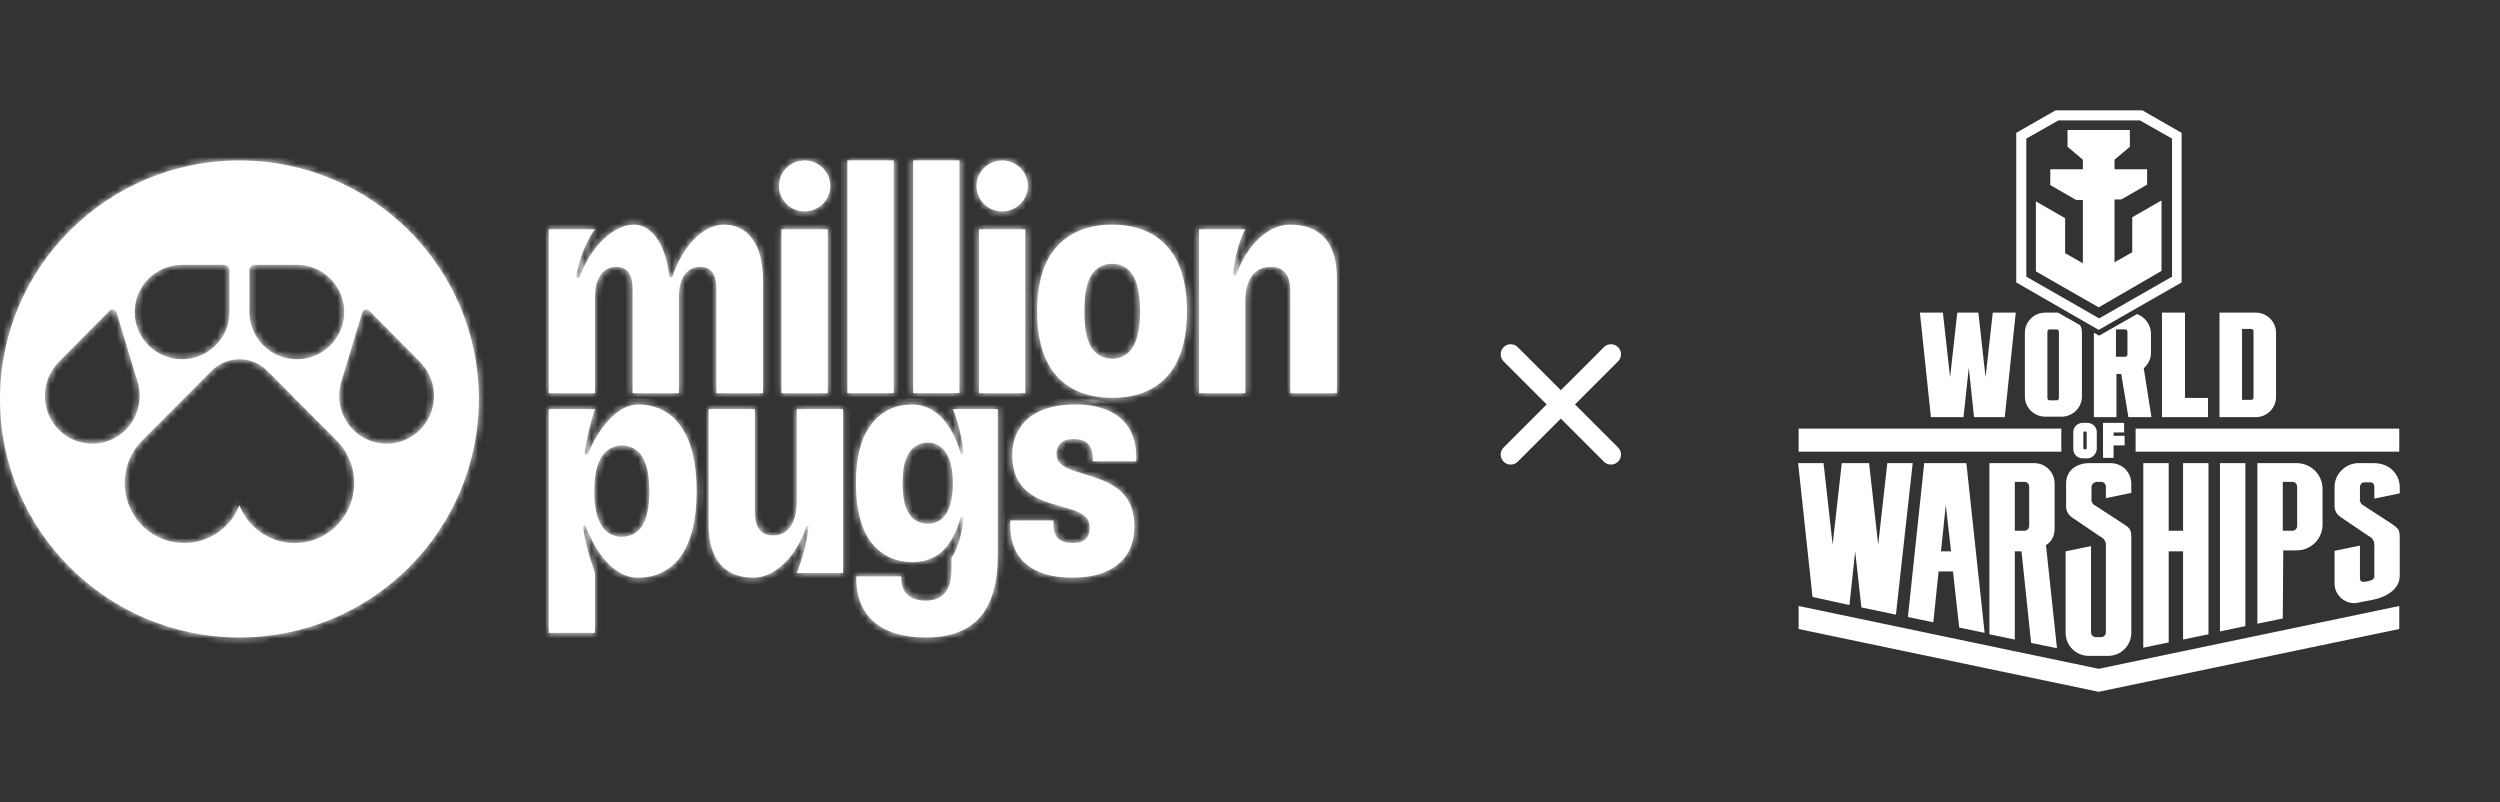 <svg width="374" height="120" viewBox="0 0 374 120" fill="none" xmlns="http://www.w3.org/2000/svg">
<rect x="0" y="0" width="374" height="120" fill="#333333" stroke="none"/>
<mask id="path-1-inside-1_22_207" fill="white">
<path fill-rule="evenodd" clip-rule="evenodd" d="M71.639 59.687C71.639 79.392 55.602 95.367 35.82 95.367C16.037 95.367 0 79.392 0 59.687C0 39.981 16.037 24.007 35.82 24.007C55.602 24.007 71.639 39.981 71.639 59.687ZM24.152 53.038C25.237 53.56 26.437 53.798 27.64 53.73C28.843 53.662 30.009 53.289 31.027 52.648C32.046 52.007 32.883 51.117 33.461 50.064C34.038 49.011 34.337 47.828 34.328 46.628V40.433C34.328 40.217 34.242 40.009 34.089 39.856C33.935 39.704 33.727 39.618 33.51 39.618H27.266C25.659 39.612 24.097 40.15 22.837 41.145C21.577 42.139 20.694 43.53 20.332 45.09C19.97 46.65 20.151 48.286 20.845 49.73C21.539 51.174 22.705 52.34 24.152 53.038ZM20.649 57.383C20.645 57.342 20.637 57.302 20.625 57.263L17.443 46.766C17.41 46.659 17.351 46.563 17.271 46.486C17.191 46.409 17.093 46.354 16.986 46.327C16.878 46.3 16.766 46.301 16.66 46.331C16.553 46.361 16.456 46.418 16.378 46.496L8.665 54.281C8.631 54.313 8.601 54.351 8.576 54.392C7.745 55.308 7.165 56.427 6.893 57.638C6.62 58.849 6.665 60.111 7.022 61.3C7.379 62.488 8.036 63.562 8.929 64.417C9.823 65.271 10.921 65.876 12.116 66.172C13.311 66.468 14.562 66.445 15.745 66.106C16.929 65.766 18.004 65.121 18.866 64.235C19.728 63.348 20.347 62.251 20.661 61.05C20.975 59.849 20.974 58.586 20.658 57.386L20.649 57.383ZM40.471 52.551C39.417 51.849 38.571 50.878 38.022 49.739C37.548 48.766 37.306 47.697 37.314 46.616V40.433C37.314 40.326 37.334 40.22 37.375 40.121C37.416 40.022 37.476 39.932 37.552 39.857C37.627 39.781 37.718 39.721 37.817 39.68C37.916 39.639 38.022 39.618 38.129 39.618H44.382C45.649 39.613 46.895 39.947 47.989 40.586C49.082 41.224 49.984 42.144 50.6 43.248C51.216 44.352 51.524 45.6 51.491 46.863C51.458 48.126 51.085 49.357 50.413 50.428C49.74 51.499 48.791 52.37 47.666 52.951C46.54 53.532 45.279 53.801 44.013 53.73C42.748 53.66 41.524 53.253 40.471 52.551ZM64.29 56.282C63.983 55.589 63.567 54.95 63.059 54.39C63.035 54.349 63.005 54.312 62.97 54.28L55.258 46.496C55.179 46.418 55.082 46.361 54.976 46.331C54.869 46.301 54.757 46.3 54.65 46.327C54.542 46.354 54.444 46.409 54.364 46.486C54.284 46.563 54.225 46.659 54.193 46.766L51.01 57.261C50.999 57.3 50.991 57.34 50.986 57.381C50.694 58.488 50.669 59.65 50.914 60.769C51.159 61.888 51.667 62.931 52.395 63.811C53.123 64.69 54.05 65.38 55.097 65.823C56.145 66.266 57.282 66.448 58.414 66.355C59.546 66.261 60.639 65.895 61.601 65.286C62.563 64.678 63.367 63.845 63.944 62.858C64.52 61.871 64.854 60.758 64.915 59.614C64.977 58.469 64.766 57.327 64.299 56.282H64.29ZM39.983 55.477L50.164 65.702H50.155C51.131 66.62 51.89 67.747 52.375 69.001C52.861 70.254 53.061 71.602 52.96 72.944C52.86 74.286 52.462 75.588 51.795 76.754C51.128 77.92 50.211 78.919 49.109 79.679C48.008 80.439 46.752 80.939 45.433 81.142C44.114 81.346 42.767 81.248 41.491 80.855C40.215 80.463 39.042 79.786 38.061 78.874C37.079 77.963 36.313 76.841 35.819 75.59C35.325 76.839 34.558 77.96 33.576 78.87C32.594 79.78 31.422 80.456 30.147 80.848C28.871 81.239 27.525 81.337 26.207 81.133C24.889 80.929 23.634 80.429 22.533 79.67C21.432 78.911 20.515 77.912 19.848 76.747C19.182 75.582 18.784 74.28 18.683 72.939C18.581 71.598 18.78 70.251 19.265 68.998C19.749 67.745 20.506 66.617 21.481 65.699L31.659 55.474C32.763 54.363 34.26 53.74 35.819 53.742C36.592 53.741 37.358 53.894 38.072 54.191C38.787 54.489 39.436 54.926 39.983 55.477Z"/>
<path d="M82.09 58.82V34.302H89.012C89.012 34.302 86.934 36.876 86.234 41.3C86.224 41.363 86.239 41.428 86.274 41.48C86.31 41.533 86.364 41.571 86.427 41.587C86.489 41.602 86.555 41.594 86.611 41.564C86.668 41.534 86.711 41.484 86.733 41.424C88.377 36.809 91.851 33.606 94.832 33.606C97.842 33.606 99.711 37.242 100.107 41.302C100.113 41.361 100.139 41.417 100.182 41.459C100.224 41.502 100.28 41.528 100.339 41.535C100.399 41.541 100.459 41.527 100.51 41.495C100.56 41.462 100.598 41.414 100.617 41.357C101.948 37.242 104.922 33.606 108.308 33.606C111.851 33.606 114.144 36.539 114.144 41.861V58.822H107.171V43.154C107.171 41.016 106.369 39.922 104.763 39.922C102.757 39.922 101.556 41.613 101.556 44.398V58.82H94.631V43.154C94.631 41.016 93.777 39.922 92.223 39.922C90.216 39.922 89.015 41.613 89.015 44.398V58.82H82.09Z"/>
<path d="M82.09 94.672V61.202H89.012C88.296 63.33 87.775 65.518 87.458 67.739C87.45 67.804 87.466 67.87 87.504 67.924C87.541 67.978 87.597 68.017 87.661 68.033C87.725 68.049 87.793 68.042 87.852 68.012C87.911 67.982 87.957 67.932 87.982 67.871C89.407 64.322 92.259 60.514 95.433 60.514C98.193 60.514 100.399 61.657 101.905 63.846C103.409 65.984 104.222 69.218 104.222 73.495C104.222 77.721 103.418 80.954 101.905 83.143C100.399 85.281 98.193 86.426 95.433 86.426C91.737 86.426 88.953 82.396 87.668 78.746C87.648 78.695 87.611 78.653 87.563 78.628C87.514 78.602 87.458 78.595 87.405 78.608C87.351 78.62 87.304 78.651 87.272 78.696C87.241 78.74 87.226 78.794 87.231 78.848C87.636 82.076 89.014 85.728 89.014 85.728V94.672H82.09ZM95.99 78.808C96.742 77.663 97.145 75.922 97.145 73.486C97.145 71.05 96.735 69.258 95.985 68.17C95.66 67.695 95.223 67.306 94.711 67.037C94.2 66.768 93.63 66.627 93.051 66.627C92.472 66.627 91.902 66.768 91.39 67.037C90.879 67.306 90.442 67.695 90.117 68.17C89.313 69.263 88.912 71.053 88.912 73.491C88.912 75.93 89.313 77.668 90.117 78.813C90.435 79.284 90.869 79.668 91.378 79.929C91.886 80.19 92.453 80.319 93.025 80.304C94.279 80.299 95.283 79.802 95.985 78.808H95.99Z"/>
<path d="M106.002 78.417V61.202H112.925V76.573C112.925 78.91 113.829 80.106 115.684 80.106C117.842 80.106 119.196 78.216 119.196 75.133V61.202H126.118V85.719H119.196C120.089 83.493 120.688 81.162 120.978 78.783C120.98 78.741 120.967 78.7 120.941 78.667C120.915 78.634 120.879 78.611 120.837 78.602C120.796 78.594 120.753 78.6 120.716 78.62C120.679 78.639 120.65 78.672 120.634 78.71C119.23 83.099 116.04 86.417 112.729 86.417C108.319 86.417 106.002 83.631 106.002 78.417Z"/>
<path d="M128.099 86.721V86.225H134.821V86.721C134.973 88.711 136.126 89.856 138.533 89.856C140.993 89.856 142.347 88.313 142.347 85.18V83.44C142.347 83.44 143.721 81.696 144.147 77.527C144.152 77.472 144.136 77.416 144.102 77.372C144.068 77.328 144.019 77.298 143.964 77.287C143.909 77.277 143.853 77.287 143.805 77.315C143.757 77.344 143.721 77.389 143.705 77.442C142.404 81.992 140.098 84.085 136.477 84.085C133.768 84.085 131.612 82.942 130.158 80.905C128.752 78.915 128.049 76.03 128.049 72.301C128.049 68.571 128.752 65.686 130.158 63.746C131.612 61.657 133.768 60.514 136.477 60.514C140.536 60.514 142.751 64.438 143.748 67.894C143.758 67.945 143.789 67.991 143.832 68.02C143.876 68.049 143.93 68.059 143.982 68.049C144.034 68.038 144.079 68.008 144.108 67.965C144.138 67.921 144.148 67.868 144.138 67.817C143.764 63.854 142.55 61.205 142.55 61.205H149.272V83.034C149.272 91.389 145.761 95.368 138.487 95.368C131.762 95.368 128.201 92.186 128.099 86.721ZM141.443 77.023C142.195 75.93 142.547 74.387 142.547 72.299C142.547 70.21 142.19 68.668 141.443 67.624C141.161 67.184 140.768 66.824 140.303 66.579C139.838 66.334 139.318 66.213 138.792 66.226C138.259 66.217 137.733 66.34 137.26 66.583C136.787 66.826 136.382 67.182 136.083 67.619C135.331 68.663 135.03 70.205 135.03 72.293C135.03 74.382 135.331 75.924 136.083 77.018C136.392 77.441 136.8 77.784 137.272 78.018C137.743 78.251 138.265 78.369 138.792 78.361C139.312 78.373 139.827 78.257 140.29 78.022C140.753 77.787 141.149 77.442 141.443 77.016V77.023Z"/>
<path d="M151.136 78.608V77.862H157.607V78.608C157.607 80.348 158.61 81.244 160.415 81.244C161.369 81.244 162.019 81.044 162.473 80.597C162.83 80.2 163.024 79.702 163.024 78.956C163.024 77.613 162.322 76.917 160.467 76.271L156.954 75.226C153.242 74.032 151.43 71.845 151.43 68.064C151.43 65.975 152.132 64.285 153.39 62.991C154.994 61.401 157.503 60.505 160.814 60.505C166.733 60.505 169.994 63.332 169.994 68.412V69.009H163.473V68.463C163.473 66.622 162.47 65.677 160.663 65.677C159.761 65.677 159.109 65.877 158.656 66.324C158.454 66.526 158.296 66.767 158.192 67.032C158.089 67.298 158.042 67.582 158.054 67.866C158.054 69.103 158.808 69.809 160.713 70.453L163.527 71.35C167.841 72.693 169.696 74.832 169.696 78.762C169.696 80.949 169.043 82.689 167.736 83.983C166.132 85.573 163.723 86.421 160.412 86.421C154.397 86.417 151.136 83.631 151.136 78.608Z"/>
<path d="M116.908 58.82V34.302H123.831V58.82H116.908Z"/>
<path d="M126.772 58.82V24H133.693V58.806L126.772 58.82Z"/>
<path d="M136.609 58.82V24H143.53V58.806L136.609 58.82Z"/>
<path d="M146.465 58.82V34.302H153.389V58.82H146.465Z"/>
<path d="M157.357 55.339C155.901 53.2 155.149 50.316 155.149 46.587C155.149 42.857 155.901 39.922 157.357 37.832C159.317 35.048 162.372 33.606 166.385 33.606C170.348 33.606 173.458 35.048 175.365 37.832C176.819 39.922 177.573 42.855 177.573 46.587C177.573 50.318 176.819 53.2 175.365 55.339C173.458 58.124 170.348 59.516 166.385 59.516C162.372 59.513 159.312 58.124 157.357 55.339ZM169.395 52.057C170.149 50.963 170.55 49.172 170.55 46.58C170.55 43.944 170.149 42.202 169.395 41.058C169.077 40.556 168.632 40.145 168.104 39.865C167.576 39.587 166.983 39.45 166.385 39.468C165.78 39.45 165.18 39.586 164.644 39.865C164.108 40.143 163.654 40.554 163.325 41.058C162.573 42.202 162.222 43.944 162.222 46.58C162.222 49.164 162.579 50.956 163.325 52.057C163.654 52.561 164.108 52.972 164.644 53.251C165.18 53.529 165.78 53.666 166.385 53.647C166.983 53.666 167.576 53.529 168.104 53.25C168.632 52.971 169.077 52.559 169.395 52.057Z"/>
<path d="M179.383 58.82V34.302H186.305C186.305 34.302 184.901 36.546 184.493 40.949C184.485 41.012 184.501 41.075 184.539 41.127C184.576 41.178 184.631 41.214 184.694 41.226C184.756 41.239 184.821 41.228 184.876 41.196C184.931 41.164 184.971 41.112 184.99 41.051C186.48 36.728 189.684 33.606 192.977 33.606C197.592 33.606 200 36.391 200 41.613V58.82H193.029V43.502C193.029 41.164 192.075 39.922 190.069 39.922C187.711 39.922 186.305 41.811 186.305 44.945V58.82H179.383Z"/>
<path d="M120.371 31.629C122.494 31.629 124.214 29.923 124.214 27.818C124.214 25.713 122.494 24.007 120.371 24.007C118.248 24.007 116.527 25.713 116.527 27.818C116.527 29.923 118.248 31.629 120.371 31.629Z"/>
<path d="M149.928 31.629C152.051 31.629 153.772 29.923 153.772 27.818C153.772 25.713 152.051 24.007 149.928 24.007C147.805 24.007 146.084 25.713 146.084 27.818C146.084 29.923 147.805 31.629 149.928 31.629Z"/>
</mask>
<path fill-rule="evenodd" clip-rule="evenodd" d="M71.639 59.687C71.639 79.392 55.602 95.367 35.82 95.367C16.037 95.367 0 79.392 0 59.687C0 39.981 16.037 24.007 35.82 24.007C55.602 24.007 71.639 39.981 71.639 59.687ZM24.152 53.038C25.237 53.56 26.437 53.798 27.64 53.73C28.843 53.662 30.009 53.289 31.027 52.648C32.046 52.007 32.883 51.117 33.461 50.064C34.038 49.011 34.337 47.828 34.328 46.628V40.433C34.328 40.217 34.242 40.009 34.089 39.856C33.935 39.704 33.727 39.618 33.51 39.618H27.266C25.659 39.612 24.097 40.15 22.837 41.145C21.577 42.139 20.694 43.53 20.332 45.09C19.97 46.65 20.151 48.286 20.845 49.73C21.539 51.174 22.705 52.34 24.152 53.038ZM20.649 57.383C20.645 57.342 20.637 57.302 20.625 57.263L17.443 46.766C17.41 46.659 17.351 46.563 17.271 46.486C17.191 46.409 17.093 46.354 16.986 46.327C16.878 46.3 16.766 46.301 16.66 46.331C16.553 46.361 16.456 46.418 16.378 46.496L8.665 54.281C8.631 54.313 8.601 54.351 8.576 54.392C7.745 55.308 7.165 56.427 6.893 57.638C6.62 58.849 6.665 60.111 7.022 61.3C7.379 62.488 8.036 63.562 8.929 64.417C9.823 65.271 10.921 65.876 12.116 66.172C13.311 66.468 14.562 66.445 15.745 66.106C16.929 65.766 18.004 65.121 18.866 64.235C19.728 63.348 20.347 62.251 20.661 61.05C20.975 59.849 20.974 58.586 20.658 57.386L20.649 57.383ZM40.471 52.551C39.417 51.849 38.571 50.878 38.022 49.739C37.548 48.766 37.306 47.697 37.314 46.616V40.433C37.314 40.326 37.334 40.22 37.375 40.121C37.416 40.022 37.476 39.932 37.552 39.857C37.627 39.781 37.718 39.721 37.817 39.68C37.916 39.639 38.022 39.618 38.129 39.618H44.382C45.649 39.613 46.895 39.947 47.989 40.586C49.082 41.224 49.984 42.144 50.6 43.248C51.216 44.352 51.524 45.6 51.491 46.863C51.458 48.126 51.085 49.357 50.413 50.428C49.74 51.499 48.791 52.37 47.666 52.951C46.54 53.532 45.279 53.801 44.013 53.73C42.748 53.66 41.524 53.253 40.471 52.551ZM64.29 56.282C63.983 55.589 63.567 54.95 63.059 54.39C63.035 54.349 63.005 54.312 62.97 54.28L55.258 46.496C55.179 46.418 55.082 46.361 54.976 46.331C54.869 46.301 54.757 46.3 54.65 46.327C54.542 46.354 54.444 46.409 54.364 46.486C54.284 46.563 54.225 46.659 54.193 46.766L51.01 57.261C50.999 57.3 50.991 57.34 50.986 57.381C50.694 58.488 50.669 59.65 50.914 60.769C51.159 61.888 51.667 62.931 52.395 63.811C53.123 64.69 54.05 65.38 55.097 65.823C56.145 66.266 57.282 66.448 58.414 66.355C59.546 66.261 60.639 65.895 61.601 65.286C62.563 64.678 63.367 63.845 63.944 62.858C64.52 61.871 64.854 60.758 64.915 59.614C64.977 58.469 64.766 57.327 64.299 56.282H64.29ZM39.983 55.477L50.164 65.702H50.155C51.131 66.62 51.89 67.747 52.375 69.001C52.861 70.254 53.061 71.602 52.96 72.944C52.86 74.286 52.462 75.588 51.795 76.754C51.128 77.92 50.211 78.919 49.109 79.679C48.008 80.439 46.752 80.939 45.433 81.142C44.114 81.346 42.767 81.248 41.491 80.855C40.215 80.463 39.042 79.786 38.061 78.874C37.079 77.963 36.313 76.841 35.819 75.59C35.325 76.839 34.558 77.96 33.576 78.87C32.594 79.78 31.422 80.456 30.147 80.848C28.871 81.239 27.525 81.337 26.207 81.133C24.889 80.929 23.634 80.429 22.533 79.67C21.432 78.911 20.515 77.912 19.848 76.747C19.182 75.582 18.784 74.28 18.683 72.939C18.581 71.598 18.78 70.251 19.265 68.998C19.749 67.745 20.506 66.617 21.481 65.699L31.659 55.474C32.763 54.363 34.26 53.74 35.819 53.742C36.592 53.741 37.358 53.894 38.072 54.191C38.787 54.489 39.436 54.926 39.983 55.477Z" fill="white"/>
<path d="M82.09 58.82V34.302H89.012C89.012 34.302 86.934 36.876 86.234 41.3C86.224 41.363 86.239 41.428 86.274 41.48C86.31 41.533 86.364 41.571 86.427 41.587C86.489 41.602 86.555 41.594 86.611 41.564C86.668 41.534 86.711 41.484 86.733 41.424C88.377 36.809 91.851 33.606 94.832 33.606C97.842 33.606 99.711 37.242 100.107 41.302C100.113 41.361 100.139 41.417 100.182 41.459C100.224 41.502 100.28 41.528 100.339 41.535C100.399 41.541 100.459 41.527 100.51 41.495C100.56 41.462 100.598 41.414 100.617 41.357C101.948 37.242 104.922 33.606 108.308 33.606C111.851 33.606 114.144 36.539 114.144 41.861V58.822H107.171V43.154C107.171 41.016 106.369 39.922 104.763 39.922C102.757 39.922 101.556 41.613 101.556 44.398V58.82H94.631V43.154C94.631 41.016 93.777 39.922 92.223 39.922C90.216 39.922 89.015 41.613 89.015 44.398V58.82H82.09Z" fill="white"/>
<path d="M82.09 94.672V61.202H89.012C88.296 63.33 87.775 65.518 87.458 67.739C87.45 67.804 87.466 67.87 87.504 67.924C87.541 67.978 87.597 68.017 87.661 68.033C87.725 68.049 87.793 68.042 87.852 68.012C87.911 67.982 87.957 67.932 87.982 67.871C89.407 64.322 92.259 60.514 95.433 60.514C98.193 60.514 100.399 61.657 101.905 63.846C103.409 65.984 104.222 69.218 104.222 73.495C104.222 77.721 103.418 80.954 101.905 83.143C100.399 85.281 98.193 86.426 95.433 86.426C91.737 86.426 88.953 82.396 87.668 78.746C87.648 78.695 87.611 78.653 87.563 78.628C87.514 78.602 87.458 78.595 87.405 78.608C87.351 78.62 87.304 78.651 87.272 78.696C87.241 78.74 87.226 78.794 87.231 78.848C87.636 82.076 89.014 85.728 89.014 85.728V94.672H82.09ZM95.99 78.808C96.742 77.663 97.145 75.922 97.145 73.486C97.145 71.05 96.735 69.258 95.985 68.17C95.66 67.695 95.223 67.306 94.711 67.037C94.2 66.768 93.63 66.627 93.051 66.627C92.472 66.627 91.902 66.768 91.39 67.037C90.879 67.306 90.442 67.695 90.117 68.17C89.313 69.263 88.912 71.053 88.912 73.491C88.912 75.93 89.313 77.668 90.117 78.813C90.435 79.284 90.869 79.668 91.378 79.929C91.886 80.19 92.453 80.319 93.025 80.304C94.279 80.299 95.283 79.802 95.985 78.808H95.99Z" fill="white"/>
<path d="M106.002 78.417V61.202H112.925V76.573C112.925 78.91 113.829 80.106 115.684 80.106C117.842 80.106 119.196 78.216 119.196 75.133V61.202H126.118V85.719H119.196C120.089 83.493 120.688 81.162 120.978 78.783C120.98 78.741 120.967 78.7 120.941 78.667C120.915 78.634 120.879 78.611 120.837 78.602C120.796 78.594 120.753 78.6 120.716 78.62C120.679 78.639 120.65 78.672 120.634 78.71C119.23 83.099 116.04 86.417 112.729 86.417C108.319 86.417 106.002 83.631 106.002 78.417Z" fill="white"/>
<path d="M128.099 86.721V86.225H134.821V86.721C134.973 88.711 136.126 89.856 138.533 89.856C140.993 89.856 142.347 88.313 142.347 85.18V83.44C142.347 83.44 143.721 81.696 144.147 77.527C144.152 77.472 144.136 77.416 144.102 77.372C144.068 77.328 144.019 77.298 143.964 77.287C143.909 77.277 143.853 77.287 143.805 77.315C143.757 77.344 143.721 77.389 143.705 77.442C142.404 81.992 140.098 84.085 136.477 84.085C133.768 84.085 131.612 82.942 130.158 80.905C128.752 78.915 128.049 76.03 128.049 72.301C128.049 68.571 128.752 65.686 130.158 63.746C131.612 61.657 133.768 60.514 136.477 60.514C140.536 60.514 142.751 64.438 143.748 67.894C143.758 67.945 143.789 67.991 143.832 68.02C143.876 68.049 143.93 68.059 143.982 68.049C144.034 68.038 144.079 68.008 144.108 67.965C144.138 67.921 144.148 67.868 144.138 67.817C143.764 63.854 142.55 61.205 142.55 61.205H149.272V83.034C149.272 91.389 145.761 95.368 138.487 95.368C131.762 95.368 128.201 92.186 128.099 86.721ZM141.443 77.023C142.195 75.93 142.547 74.387 142.547 72.299C142.547 70.21 142.19 68.668 141.443 67.624C141.161 67.184 140.768 66.824 140.303 66.579C139.838 66.334 139.318 66.213 138.792 66.226C138.259 66.217 137.733 66.34 137.26 66.583C136.787 66.826 136.382 67.182 136.083 67.619C135.331 68.663 135.03 70.205 135.03 72.293C135.03 74.382 135.331 75.924 136.083 77.018C136.392 77.441 136.8 77.784 137.272 78.018C137.743 78.251 138.265 78.369 138.792 78.361C139.312 78.373 139.827 78.257 140.29 78.022C140.753 77.787 141.149 77.442 141.443 77.016V77.023Z" fill="white"/>
<path d="M151.136 78.608V77.862H157.607V78.608C157.607 80.348 158.61 81.244 160.415 81.244C161.369 81.244 162.019 81.044 162.473 80.597C162.83 80.2 163.024 79.702 163.024 78.956C163.024 77.613 162.322 76.917 160.467 76.271L156.954 75.226C153.242 74.032 151.43 71.845 151.43 68.064C151.43 65.975 152.132 64.285 153.39 62.991C154.994 61.401 157.503 60.505 160.814 60.505C166.733 60.505 169.994 63.332 169.994 68.412V69.009H163.473V68.463C163.473 66.622 162.47 65.677 160.663 65.677C159.761 65.677 159.109 65.877 158.656 66.324C158.454 66.526 158.296 66.767 158.192 67.032C158.089 67.298 158.042 67.582 158.054 67.866C158.054 69.103 158.808 69.809 160.713 70.453L163.527 71.35C167.841 72.693 169.696 74.832 169.696 78.762C169.696 80.949 169.043 82.689 167.736 83.983C166.132 85.573 163.723 86.421 160.412 86.421C154.397 86.417 151.136 83.631 151.136 78.608Z" fill="white"/>
<path d="M116.908 58.82V34.302H123.831V58.82H116.908Z" fill="white"/>
<path d="M126.772 58.82V24H133.693V58.806L126.772 58.82Z" fill="white"/>
<path d="M136.609 58.82V24H143.53V58.806L136.609 58.82Z" fill="white"/>
<path d="M146.465 58.82V34.302H153.389V58.82H146.465Z" fill="white"/>
<path d="M157.357 55.339C155.901 53.2 155.149 50.316 155.149 46.587C155.149 42.857 155.901 39.922 157.357 37.832C159.317 35.048 162.372 33.606 166.385 33.606C170.348 33.606 173.458 35.048 175.365 37.832C176.819 39.922 177.573 42.855 177.573 46.587C177.573 50.318 176.819 53.2 175.365 55.339C173.458 58.124 170.348 59.516 166.385 59.516C162.372 59.513 159.312 58.124 157.357 55.339ZM169.395 52.057C170.149 50.963 170.55 49.172 170.55 46.58C170.55 43.944 170.149 42.202 169.395 41.058C169.077 40.556 168.632 40.145 168.104 39.865C167.576 39.587 166.983 39.45 166.385 39.468C165.78 39.45 165.18 39.586 164.644 39.865C164.108 40.143 163.654 40.554 163.325 41.058C162.573 42.202 162.222 43.944 162.222 46.58C162.222 49.164 162.579 50.956 163.325 52.057C163.654 52.561 164.108 52.972 164.644 53.251C165.18 53.529 165.78 53.666 166.385 53.647C166.983 53.666 167.576 53.529 168.104 53.25C168.632 52.971 169.077 52.559 169.395 52.057Z" fill="white"/>
<path d="M179.383 58.82V34.302H186.305C186.305 34.302 184.901 36.546 184.493 40.949C184.485 41.012 184.501 41.075 184.539 41.127C184.576 41.178 184.631 41.214 184.694 41.226C184.756 41.239 184.821 41.228 184.876 41.196C184.931 41.164 184.971 41.112 184.99 41.051C186.48 36.728 189.684 33.606 192.977 33.606C197.592 33.606 200 36.391 200 41.613V58.82H193.029V43.502C193.029 41.164 192.075 39.922 190.069 39.922C187.711 39.922 186.305 41.811 186.305 44.945V58.82H179.383Z" fill="white"/>
<path d="M120.371 31.629C122.494 31.629 124.214 29.923 124.214 27.818C124.214 25.713 122.494 24.007 120.371 24.007C118.248 24.007 116.527 25.713 116.527 27.818C116.527 29.923 118.248 31.629 120.371 31.629Z" fill="white"/>
<path d="M149.928 31.629C152.051 31.629 153.772 29.923 153.772 27.818C153.772 25.713 152.051 24.007 149.928 24.007C147.805 24.007 146.084 25.713 146.084 27.818C146.084 29.923 147.805 31.629 149.928 31.629Z" fill="white"/>
<path fill-rule="evenodd" clip-rule="evenodd" d="M71.639 59.687C71.639 79.392 55.602 95.367 35.82 95.367C16.037 95.367 0 79.392 0 59.687C0 39.981 16.037 24.007 35.82 24.007C55.602 24.007 71.639 39.981 71.639 59.687ZM24.152 53.038C25.237 53.56 26.437 53.798 27.64 53.73C28.843 53.662 30.009 53.289 31.027 52.648C32.046 52.007 32.883 51.117 33.461 50.064C34.038 49.011 34.337 47.828 34.328 46.628V40.433C34.328 40.217 34.242 40.009 34.089 39.856C33.935 39.704 33.727 39.618 33.51 39.618H27.266C25.659 39.612 24.097 40.15 22.837 41.145C21.577 42.139 20.694 43.53 20.332 45.09C19.97 46.65 20.151 48.286 20.845 49.73C21.539 51.174 22.705 52.34 24.152 53.038ZM20.649 57.383C20.645 57.342 20.637 57.302 20.625 57.263L17.443 46.766C17.41 46.659 17.351 46.563 17.271 46.486C17.191 46.409 17.093 46.354 16.986 46.327C16.878 46.3 16.766 46.301 16.66 46.331C16.553 46.361 16.456 46.418 16.378 46.496L8.665 54.281C8.631 54.313 8.601 54.351 8.576 54.392C7.745 55.308 7.165 56.427 6.893 57.638C6.62 58.849 6.665 60.111 7.022 61.3C7.379 62.488 8.036 63.562 8.929 64.417C9.823 65.271 10.921 65.876 12.116 66.172C13.311 66.468 14.562 66.445 15.745 66.106C16.929 65.766 18.004 65.121 18.866 64.235C19.728 63.348 20.347 62.251 20.661 61.05C20.975 59.849 20.974 58.586 20.658 57.386L20.649 57.383ZM40.471 52.551C39.417 51.849 38.571 50.878 38.022 49.739C37.548 48.766 37.306 47.697 37.314 46.616V40.433C37.314 40.326 37.334 40.22 37.375 40.121C37.416 40.022 37.476 39.932 37.552 39.857C37.627 39.781 37.718 39.721 37.817 39.68C37.916 39.639 38.022 39.618 38.129 39.618H44.382C45.649 39.613 46.895 39.947 47.989 40.586C49.082 41.224 49.984 42.144 50.6 43.248C51.216 44.352 51.524 45.6 51.491 46.863C51.458 48.126 51.085 49.357 50.413 50.428C49.74 51.499 48.791 52.37 47.666 52.951C46.54 53.532 45.279 53.801 44.013 53.73C42.748 53.66 41.524 53.253 40.471 52.551ZM64.29 56.282C63.983 55.589 63.567 54.95 63.059 54.39C63.035 54.349 63.005 54.312 62.97 54.28L55.258 46.496C55.179 46.418 55.082 46.361 54.976 46.331C54.869 46.301 54.757 46.3 54.65 46.327C54.542 46.354 54.444 46.409 54.364 46.486C54.284 46.563 54.225 46.659 54.193 46.766L51.01 57.261C50.999 57.3 50.991 57.34 50.986 57.381C50.694 58.488 50.669 59.65 50.914 60.769C51.159 61.888 51.667 62.931 52.395 63.811C53.123 64.69 54.05 65.38 55.097 65.823C56.145 66.266 57.282 66.448 58.414 66.355C59.546 66.261 60.639 65.895 61.601 65.286C62.563 64.678 63.367 63.845 63.944 62.858C64.52 61.871 64.854 60.758 64.915 59.614C64.977 58.469 64.766 57.327 64.299 56.282H64.29ZM39.983 55.477L50.164 65.702H50.155C51.131 66.62 51.89 67.747 52.375 69.001C52.861 70.254 53.061 71.602 52.96 72.944C52.86 74.286 52.462 75.588 51.795 76.754C51.128 77.92 50.211 78.919 49.109 79.679C48.008 80.439 46.752 80.939 45.433 81.142C44.114 81.346 42.767 81.248 41.491 80.855C40.215 80.463 39.042 79.786 38.061 78.874C37.079 77.963 36.313 76.841 35.819 75.59C35.325 76.839 34.558 77.96 33.576 78.87C32.594 79.78 31.422 80.456 30.147 80.848C28.871 81.239 27.525 81.337 26.207 81.133C24.889 80.929 23.634 80.429 22.533 79.67C21.432 78.911 20.515 77.912 19.848 76.747C19.182 75.582 18.784 74.28 18.683 72.939C18.581 71.598 18.78 70.251 19.265 68.998C19.749 67.745 20.506 66.617 21.481 65.699L31.659 55.474C32.763 54.363 34.26 53.74 35.819 53.742C36.592 53.741 37.358 53.894 38.072 54.191C38.787 54.489 39.436 54.926 39.983 55.477Z" stroke="white" stroke-width="2" mask="url(#path-1-inside-1_22_207)"/>
<path d="M82.09 58.82V34.302H89.012C89.012 34.302 86.934 36.876 86.234 41.3C86.224 41.363 86.239 41.428 86.274 41.48C86.31 41.533 86.364 41.571 86.427 41.587C86.489 41.602 86.555 41.594 86.611 41.564C86.668 41.534 86.711 41.484 86.733 41.424C88.377 36.809 91.851 33.606 94.832 33.606C97.842 33.606 99.711 37.242 100.107 41.302C100.113 41.361 100.139 41.417 100.182 41.459C100.224 41.502 100.28 41.528 100.339 41.535C100.399 41.541 100.459 41.527 100.51 41.495C100.56 41.462 100.598 41.414 100.617 41.357C101.948 37.242 104.922 33.606 108.308 33.606C111.851 33.606 114.144 36.539 114.144 41.861V58.822H107.171V43.154C107.171 41.016 106.369 39.922 104.763 39.922C102.757 39.922 101.556 41.613 101.556 44.398V58.82H94.631V43.154C94.631 41.016 93.777 39.922 92.223 39.922C90.216 39.922 89.015 41.613 89.015 44.398V58.82H82.09Z" stroke="white" stroke-width="2" mask="url(#path-1-inside-1_22_207)"/>
<path d="M82.09 94.672V61.202H89.012C88.296 63.33 87.775 65.518 87.458 67.739C87.45 67.804 87.466 67.87 87.504 67.924C87.541 67.978 87.597 68.017 87.661 68.033C87.725 68.049 87.793 68.042 87.852 68.012C87.911 67.982 87.957 67.932 87.982 67.871C89.407 64.322 92.259 60.514 95.433 60.514C98.193 60.514 100.399 61.657 101.905 63.846C103.409 65.984 104.222 69.218 104.222 73.495C104.222 77.721 103.418 80.954 101.905 83.143C100.399 85.281 98.193 86.426 95.433 86.426C91.737 86.426 88.953 82.396 87.668 78.746C87.648 78.695 87.611 78.653 87.563 78.628C87.514 78.602 87.458 78.595 87.405 78.608C87.351 78.62 87.304 78.651 87.272 78.696C87.241 78.74 87.226 78.794 87.231 78.848C87.636 82.076 89.014 85.728 89.014 85.728V94.672H82.09ZM95.99 78.808C96.742 77.663 97.145 75.922 97.145 73.486C97.145 71.05 96.735 69.258 95.985 68.17C95.66 67.695 95.223 67.306 94.711 67.037C94.2 66.768 93.63 66.627 93.051 66.627C92.472 66.627 91.902 66.768 91.39 67.037C90.879 67.306 90.442 67.695 90.117 68.17C89.313 69.263 88.912 71.053 88.912 73.491C88.912 75.93 89.313 77.668 90.117 78.813C90.435 79.284 90.869 79.668 91.378 79.929C91.886 80.19 92.453 80.319 93.025 80.304C94.279 80.299 95.283 79.802 95.985 78.808H95.99Z" stroke="white" stroke-width="2" mask="url(#path-1-inside-1_22_207)"/>
<path d="M106.002 78.417V61.202H112.925V76.573C112.925 78.91 113.829 80.106 115.684 80.106C117.842 80.106 119.196 78.216 119.196 75.133V61.202H126.118V85.719H119.196C120.089 83.493 120.688 81.162 120.978 78.783C120.98 78.741 120.967 78.7 120.941 78.667C120.915 78.634 120.879 78.611 120.837 78.602C120.796 78.594 120.753 78.6 120.716 78.62C120.679 78.639 120.65 78.672 120.634 78.71C119.23 83.099 116.04 86.417 112.729 86.417C108.319 86.417 106.002 83.631 106.002 78.417Z" stroke="white" stroke-width="2" mask="url(#path-1-inside-1_22_207)"/>
<path d="M128.099 86.721V86.225H134.821V86.721C134.973 88.711 136.126 89.856 138.533 89.856C140.993 89.856 142.347 88.313 142.347 85.18V83.44C142.347 83.44 143.721 81.696 144.147 77.527C144.152 77.472 144.136 77.416 144.102 77.372C144.068 77.328 144.019 77.298 143.964 77.287C143.909 77.277 143.853 77.287 143.805 77.315C143.757 77.344 143.721 77.389 143.705 77.442C142.404 81.992 140.098 84.085 136.477 84.085C133.768 84.085 131.612 82.942 130.158 80.905C128.752 78.915 128.049 76.03 128.049 72.301C128.049 68.571 128.752 65.686 130.158 63.746C131.612 61.657 133.768 60.514 136.477 60.514C140.536 60.514 142.751 64.438 143.748 67.894C143.758 67.945 143.789 67.991 143.832 68.02C143.876 68.049 143.93 68.059 143.982 68.049C144.034 68.038 144.079 68.008 144.108 67.965C144.138 67.921 144.148 67.868 144.138 67.817C143.764 63.854 142.55 61.205 142.55 61.205H149.272V83.034C149.272 91.389 145.761 95.368 138.487 95.368C131.762 95.368 128.201 92.186 128.099 86.721ZM141.443 77.023C142.195 75.93 142.547 74.387 142.547 72.299C142.547 70.21 142.19 68.668 141.443 67.624C141.161 67.184 140.768 66.824 140.303 66.579C139.838 66.334 139.318 66.213 138.792 66.226C138.259 66.217 137.733 66.34 137.26 66.583C136.787 66.826 136.382 67.182 136.083 67.619C135.331 68.663 135.03 70.205 135.03 72.293C135.03 74.382 135.331 75.924 136.083 77.018C136.392 77.441 136.8 77.784 137.272 78.018C137.743 78.251 138.265 78.369 138.792 78.361C139.312 78.373 139.827 78.257 140.29 78.022C140.753 77.787 141.149 77.442 141.443 77.016V77.023Z" stroke="white" stroke-width="2" mask="url(#path-1-inside-1_22_207)"/>
<path d="M151.136 78.608V77.862H157.607V78.608C157.607 80.348 158.61 81.244 160.415 81.244C161.369 81.244 162.019 81.044 162.473 80.597C162.83 80.2 163.024 79.702 163.024 78.956C163.024 77.613 162.322 76.917 160.467 76.271L156.954 75.226C153.242 74.032 151.43 71.845 151.43 68.064C151.43 65.975 152.132 64.285 153.39 62.991C154.994 61.401 157.503 60.505 160.814 60.505C166.733 60.505 169.994 63.332 169.994 68.412V69.009H163.473V68.463C163.473 66.622 162.47 65.677 160.663 65.677C159.761 65.677 159.109 65.877 158.656 66.324C158.454 66.526 158.296 66.767 158.192 67.032C158.089 67.298 158.042 67.582 158.054 67.866C158.054 69.103 158.808 69.809 160.713 70.453L163.527 71.35C167.841 72.693 169.696 74.832 169.696 78.762C169.696 80.949 169.043 82.689 167.736 83.983C166.132 85.573 163.723 86.421 160.412 86.421C154.397 86.417 151.136 83.631 151.136 78.608Z" stroke="white" stroke-width="2" mask="url(#path-1-inside-1_22_207)"/>
<path d="M116.908 58.82V34.302H123.831V58.82H116.908Z" stroke="white" stroke-width="2" mask="url(#path-1-inside-1_22_207)"/>
<path d="M126.772 58.82V24H133.693V58.806L126.772 58.82Z" stroke="white" stroke-width="2" mask="url(#path-1-inside-1_22_207)"/>
<path d="M136.609 58.82V24H143.53V58.806L136.609 58.82Z" stroke="white" stroke-width="2" mask="url(#path-1-inside-1_22_207)"/>
<path d="M146.465 58.82V34.302H153.389V58.82H146.465Z" stroke="white" stroke-width="2" mask="url(#path-1-inside-1_22_207)"/>
<path d="M157.357 55.339C155.901 53.2 155.149 50.316 155.149 46.587C155.149 42.857 155.901 39.922 157.357 37.832C159.317 35.048 162.372 33.606 166.385 33.606C170.348 33.606 173.458 35.048 175.365 37.832C176.819 39.922 177.573 42.855 177.573 46.587C177.573 50.318 176.819 53.2 175.365 55.339C173.458 58.124 170.348 59.516 166.385 59.516C162.372 59.513 159.312 58.124 157.357 55.339ZM169.395 52.057C170.149 50.963 170.55 49.172 170.55 46.58C170.55 43.944 170.149 42.202 169.395 41.058C169.077 40.556 168.632 40.145 168.104 39.865C167.576 39.587 166.983 39.45 166.385 39.468C165.78 39.45 165.18 39.586 164.644 39.865C164.108 40.143 163.654 40.554 163.325 41.058C162.573 42.202 162.222 43.944 162.222 46.58C162.222 49.164 162.579 50.956 163.325 52.057C163.654 52.561 164.108 52.972 164.644 53.251C165.18 53.529 165.78 53.666 166.385 53.647C166.983 53.666 167.576 53.529 168.104 53.25C168.632 52.971 169.077 52.559 169.395 52.057Z" stroke="white" stroke-width="2" mask="url(#path-1-inside-1_22_207)"/>
<path d="M179.383 58.82V34.302H186.305C186.305 34.302 184.901 36.546 184.493 40.949C184.485 41.012 184.501 41.075 184.539 41.127C184.576 41.178 184.631 41.214 184.694 41.226C184.756 41.239 184.821 41.228 184.876 41.196C184.931 41.164 184.971 41.112 184.99 41.051C186.48 36.728 189.684 33.606 192.977 33.606C197.592 33.606 200 36.391 200 41.613V58.82H193.029V43.502C193.029 41.164 192.075 39.922 190.069 39.922C187.711 39.922 186.305 41.811 186.305 44.945V58.82H179.383Z" stroke="white" stroke-width="2" mask="url(#path-1-inside-1_22_207)"/>
<path d="M120.371 31.629C122.494 31.629 124.214 29.923 124.214 27.818C124.214 25.713 122.494 24.007 120.371 24.007C118.248 24.007 116.527 25.713 116.527 27.818C116.527 29.923 118.248 31.629 120.371 31.629Z" stroke="white" stroke-width="2" mask="url(#path-1-inside-1_22_207)"/>
<path d="M149.928 31.629C152.051 31.629 153.772 29.923 153.772 27.818C153.772 25.713 152.051 24.007 149.928 24.007C147.805 24.007 146.084 25.713 146.084 27.818C146.084 29.923 147.805 31.629 149.928 31.629Z" stroke="white" stroke-width="2" mask="url(#path-1-inside-1_22_207)"/>
<path d="M303.137 41.39L314.037 47.63L324.936 41.39V20.737L320.133 18.012H307.942L303.136 20.737V41.39H303.137ZM313.965 49.35L301.629 42.251V19.876L307.51 16.506H320.492L326.371 19.876V42.251L313.965 49.35ZM323.36 40.53V29.988L318.985 32.498V37.732L316.331 39.239V29.844H317.335L321.209 27.622V25.327H316.331V23.892L318.626 21.956V19.446H309.303V21.956L311.598 23.892V25.327H306.722V27.692L310.594 29.916H311.598V39.382L308.944 37.876V32.642L304.571 30.131V40.601L313.965 45.98L323.36 40.53ZM318.267 49.637C318.267 49.422 318.124 49.278 317.909 49.278H316.547V53.367H317.909C318.124 53.367 318.267 53.223 318.267 53.008C318.267 53.008 318.267 50.139 318.267 49.637ZM321.853 62.403H318.411L317.335 55.949H316.619V62.403H313.247V49.781L314.037 50.212L319.701 46.984C320.85 47.414 321.709 48.49 321.782 49.781V52.864C321.782 53.725 321.351 54.514 320.706 55.087L321.853 62.403ZM308.371 64.123H269.073V67.567H308.371V64.123H308.371ZM332.108 69.287V94.459L335.91 93.669V69.287H332.108ZM293.741 62.403L294.531 55.015L295.319 62.403H299.91L301.559 46.769H298.117L297.041 56.45L295.965 46.769H292.809L291.733 56.45L290.658 46.769H287.216L288.865 62.403H293.741ZM320.634 69.287V96.896L324.436 96.108V82.482H326.587V95.677L330.388 94.888V69.287H326.587V79.4H324.436V69.287H320.634ZM290.372 82.482H291.877L291.089 75.526L290.372 82.482ZM287.862 69.287H294.172L296.897 94.674L293.097 93.884L292.164 85.495H290.013L289.223 93.096L285.423 92.308L287.862 69.287ZM269.073 90.657V94.1L313.965 103.494L358.929 94.1V90.657L313.965 100.052L269.073 90.657ZM317.765 64.698V63.264H314.611V68.499H316.189V66.633H317.838V65.198H316.189V64.698H317.765ZM301.415 79.4H302.849C303.207 79.4 303.566 79.112 303.566 78.682V72.801C303.566 72.442 303.281 72.084 302.849 72.084H301.415V79.4ZM302.419 82.482H301.415V95.677L297.614 94.888V69.287H304.356C306.005 69.287 307.367 70.65 307.367 72.299C307.367 73.087 307.367 79.183 307.367 79.183C307.367 80.116 306.937 81.048 306.076 81.55L307.725 96.969L303.854 96.179L302.419 82.482ZM341.503 79.4H342.938C343.296 79.4 343.654 79.112 343.654 78.682V72.801C343.654 72.442 343.367 72.084 342.938 72.084H341.503V79.4ZM341.503 92.522L337.703 93.31V69.287H343.582C345.733 69.287 347.454 71.009 347.454 73.16V78.465C347.454 80.616 345.733 82.338 343.582 82.338H341.574L341.503 92.522ZM323.431 46.769V62.403H330.315V59.534H326.873V46.769H323.431ZM319.487 64.123V67.567H358.929V64.123H319.487ZM335.407 59.821H336.769C336.985 59.821 337.127 59.677 337.127 59.462C337.127 57.813 337.127 50.857 337.127 49.565C337.127 49.35 336.985 49.207 336.769 49.207H335.407V59.821ZM332.037 62.403V46.769H337.486C339.137 46.769 340.498 48.131 340.498 49.781V59.39C340.498 61.04 339.137 62.403 337.486 62.403H332.037V62.403ZM311.669 64.698V67.064C311.669 67.135 311.742 67.208 311.813 67.208H312.028C312.101 67.208 312.171 67.135 312.171 67.064V64.698C312.171 64.625 312.101 64.554 312.028 64.554H311.813C311.742 64.554 311.669 64.554 311.669 64.698ZM311.455 63.264H312.387C313.104 63.335 313.679 63.908 313.679 64.625V67.208C313.606 67.925 313.033 68.499 312.387 68.569H311.455C310.738 68.499 310.164 67.925 310.164 67.208V64.625C310.164 63.908 310.738 63.335 311.455 63.264ZM276.674 90.515L277.534 82.482L278.466 90.873L283.63 91.949L286.14 69.287H282.34L280.977 81.478L279.615 69.287H275.527L274.164 81.478L272.802 69.287H269L271.152 89.295L276.674 90.515ZM355.129 69.287H353.121C351.112 69.143 349.319 70.721 349.248 72.728C349.248 72.872 349.248 73.016 349.248 73.16V75.741C349.248 76.387 349.606 76.96 350.108 77.319L354.339 80.187C354.914 80.402 355.272 81.048 355.2 81.693C355.2 83.2 355.2 84.705 355.2 86.212C355.2 86.785 354.626 86.856 353.98 87C353.192 87.144 353.048 86.929 353.048 86.353V81.622L349.248 82.41V87.288C349.248 88.937 350.611 90.228 352.187 90.228C352.404 90.228 352.546 90.228 352.762 90.156C353.48 90.013 354.268 89.869 354.985 89.725C356.849 89.366 359 88.219 359 86.139V80.616C359 79.255 358.858 79.112 357.853 78.395L353.336 75.455C353.121 75.238 352.977 74.88 353.048 74.594V72.872C353.048 72.513 353.263 72.228 353.622 72.155H354.626C354.985 72.155 355.2 72.442 355.2 72.801V74.594L359 73.805V72.728C358.929 71.009 357.566 69.287 355.129 69.287ZM308.013 49.637C308.013 49.422 307.869 49.278 307.654 49.278H306.649C306.434 49.278 306.291 49.422 306.291 49.637C306.291 51.143 306.291 57.956 306.291 59.534C306.291 59.749 306.434 59.893 306.649 59.893H307.654C307.869 59.893 308.013 59.749 308.013 59.534V49.637ZM311.455 49.781V59.318C311.455 60.968 310.093 62.33 308.442 62.33H305.933C304.283 62.33 302.922 60.968 302.922 59.318V49.781C302.922 48.131 304.283 46.769 305.933 46.769H307.869L311.169 48.633C311.384 48.992 311.455 49.35 311.455 49.781ZM312.889 72.872V74.594C312.818 74.953 312.962 75.238 313.177 75.455L317.694 78.395C318.77 79.112 318.841 79.256 318.841 80.616C318.841 83.773 318.841 90.515 318.841 94.674C318.841 96.538 317.335 98.116 315.398 98.116H312.459C310.594 98.116 309.018 96.61 309.018 94.674C309.018 93.239 309.018 82.482 309.018 82.482L312.818 81.693C312.818 85.278 312.818 92.379 312.818 94.601C312.818 94.96 313.104 95.318 313.535 95.318H314.323C314.682 95.318 315.04 95.032 315.04 94.601C315.04 92.379 315.04 85.351 315.04 81.765C315.113 81.119 314.825 80.546 314.179 80.258L309.949 77.39C309.447 77.031 309.088 76.458 309.088 75.814V72.299C309.088 70.435 310.594 69.287 312.53 69.287H315.757C317.479 69.287 318.841 70.65 318.841 72.37V73.733L315.04 74.521V72.801C315.04 72.442 314.755 72.084 314.323 72.084H313.606C313.247 72.155 312.889 72.442 312.889 72.872Z" fill="white"/>
<path d="M226 53L241 68" stroke="white" stroke-width="3" stroke-linecap="round"/>
<path d="M226 68L241 53" stroke="white" stroke-width="3" stroke-linecap="round"/>
</svg>
